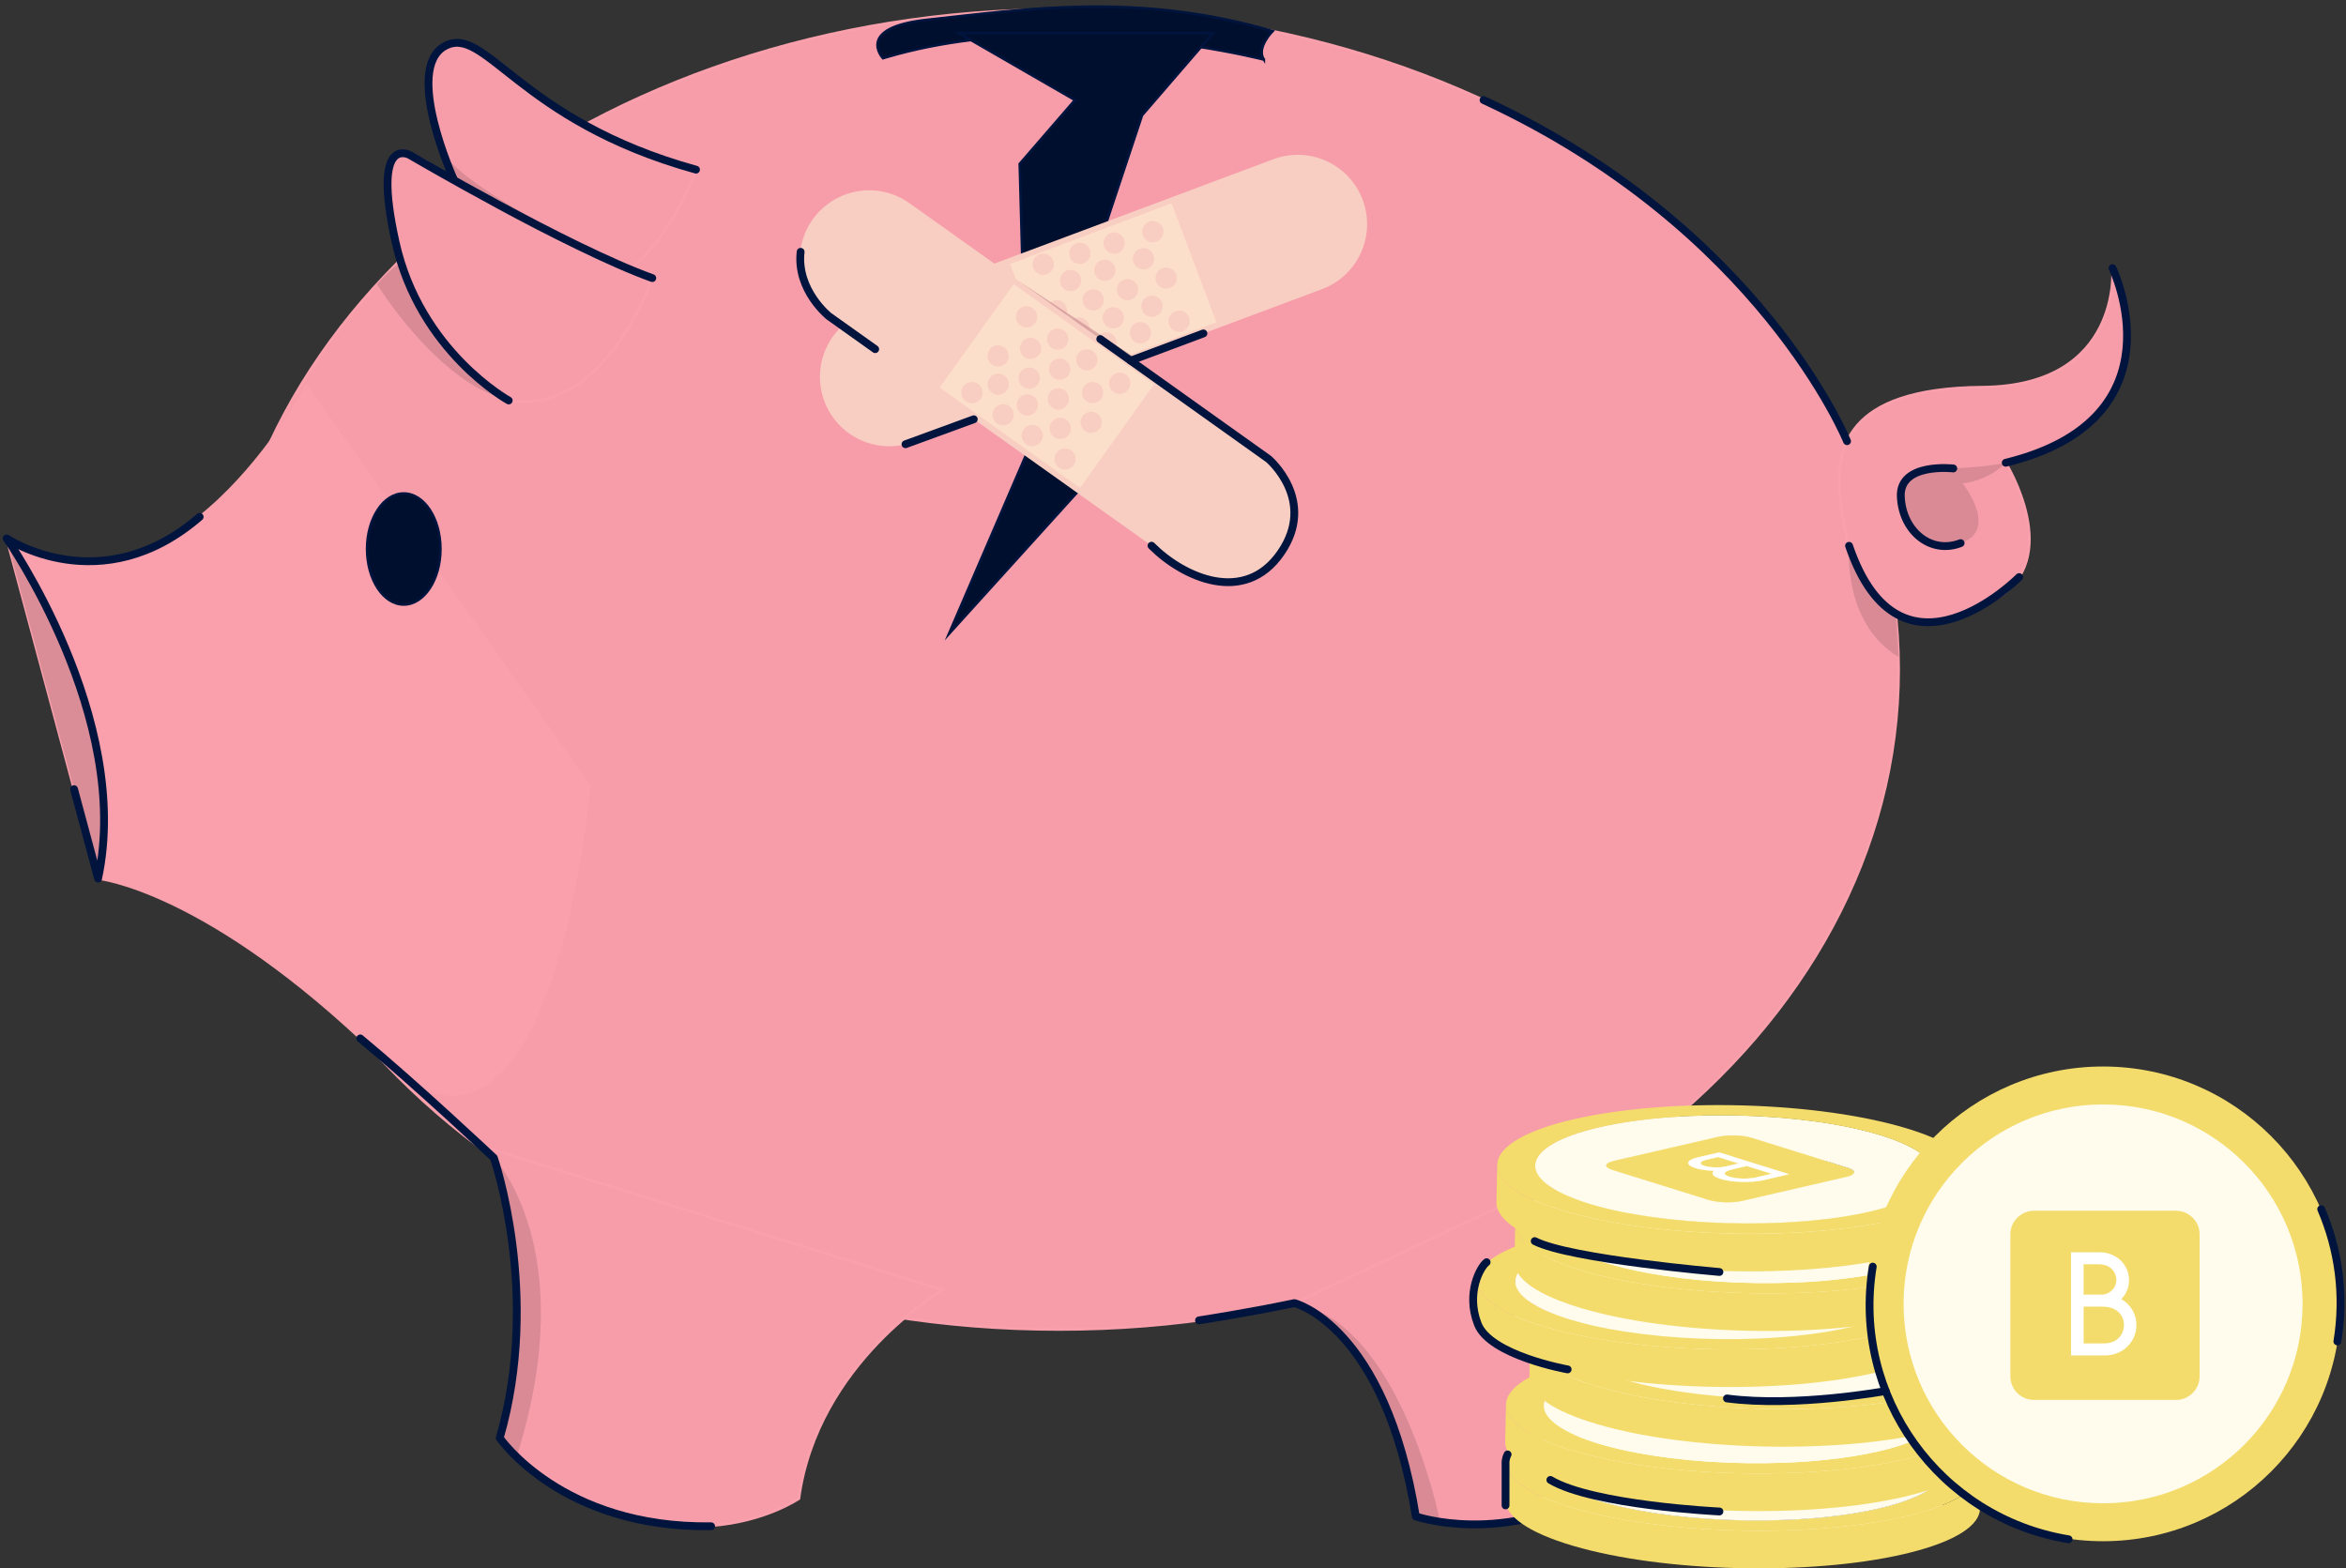 <svg width="353" height="236" viewBox="0 0 353 236" fill="none" xmlns="http://www.w3.org/2000/svg">
<rect x="0" y="0" width="353" height="236" fill="#333333" stroke="none"/>
<path d="M159.322 200.057C89.532 200.057 32.956 155.594 32.956 100.746C32.956 45.898 89.532 1.435 159.322 1.435C229.113 1.435 285.689 45.898 285.689 100.746C285.689 155.594 229.113 200.057 159.322 200.057Z" fill="#F69DA9" stroke="#F9A0AC" stroke-width="0.392" stroke-miterlimit="10"/>
<path d="M46.092 58.099C46.092 58.099 25.968 96.299 1 81.017L14.756 132.204C14.756 132.204 31.058 133.732 57.045 158.946C83.032 184.156 88.636 118.199 88.636 118.199L46.092 58.099Z" fill="#F9A0AC" stroke="#F9A0AC" stroke-width="0.392" stroke-miterlimit="10"/>
<path d="M317.868 40.353C317.868 40.353 319.373 58.088 298.285 58.256C277.197 58.425 276.358 67.96 276.86 74.487C277.362 81.013 280.701 101.138 300.127 90.216C310.837 84.191 301.8 69.637 301.8 69.637C301.8 69.637 327.074 66.624 317.868 40.356V40.353Z" fill="#F69DA9" stroke="#F9A0AC" stroke-width="0.392" stroke-miterlimit="10"/>
<path d="M249.678 170.272C249.678 170.272 243.164 181.084 247.236 196.668C251.308 212.249 252.006 213.879 252.006 213.879C252.006 213.879 240.374 233.647 213.039 228.182C213.039 228.182 210.363 202.717 194.777 196.089L249.682 170.276L249.678 170.272Z" fill="#F69DA9" stroke="#F9A0AC" stroke-width="0.392" stroke-miterlimit="10"/>
<path d="M141.848 194.11C141.848 194.11 123.006 204.982 120.211 225.506C120.211 225.506 100.029 239.402 75.194 216.378C75.194 216.378 82.346 196.959 73.858 172.889L141.848 194.11Z" fill="#F69DA9" stroke="#F9A0AC" stroke-width="0.392" stroke-miterlimit="10"/>
<path d="M104.727 25.524C104.727 25.524 96.866 23.62 87.546 18.551C82.628 15.875 77.835 11.382 72.431 7.868C56.736 -2.33 68.579 41.583 83.122 43.937C97.665 46.291 104.727 25.52 104.727 25.52V25.524Z" fill="#F69DA9" stroke="#F9A0AC" stroke-width="0.392" stroke-miterlimit="10"/>
<path d="M98.147 41.845C98.147 41.845 81.249 36.862 65.459 25.23C49.67 13.599 61.995 57.907 76.538 60.262C91.081 62.616 98.143 41.845 98.143 41.845H98.147Z" fill="#F69DA9" stroke="#F9A0AC" stroke-width="0.392" stroke-miterlimit="10"/>
<path d="M60.752 90.964C57.707 90.964 55.239 87.225 55.239 82.612C55.239 77.999 57.707 74.259 60.752 74.259C63.798 74.259 66.266 77.999 66.266 82.612C66.266 87.225 63.798 90.964 60.752 90.964Z" fill="#000F2E" stroke="#00143D" stroke-width="0.392" stroke-miterlimit="10"/>
<path d="M190.168 8.961C190.168 8.961 185.975 7.868 179.379 6.873C168.144 5.176 149.936 3.766 133.633 8.53C133.249 8.643 132.865 8.757 132.865 8.757C132.865 8.757 128.57 4.154 139.571 2.978C153.965 1.439 171.079 -1.292 191.481 4.683C191.481 4.683 188.973 7.178 190.168 8.965V8.961Z" fill="#000F2E" stroke="#00143D" stroke-width="0.392" stroke-miterlimit="10"/>
<g style="mix-blend-mode:multiply" opacity="0.5">
<path d="M76.542 60.262C76.542 60.262 65.726 54.389 60.431 39.326C60.431 39.326 58.319 40.803 56.736 42.762C56.736 42.762 65.804 57.629 76.538 60.262H76.542Z" fill="#BB7881"/>
</g>
<g style="mix-blend-mode:multiply" opacity="0.5">
<path d="M68.43 27.334C68.43 27.334 78.96 35.299 98.151 41.849C98.151 41.849 71.894 30.225 66.878 23.291L68.43 27.334Z" fill="#BB7881"/>
</g>
<g style="mix-blend-mode:multiply" opacity="0.5">
<path d="M1 81.021C1 81.021 19.988 108.374 14.756 132.208L1 81.021Z" fill="#BB7881"/>
</g>
<g style="mix-blend-mode:multiply" opacity="0.5">
<path d="M74.312 174.229C74.312 174.229 87.492 187.823 77.878 218.741L75.194 216.378C75.194 216.378 82.013 196.485 74.312 174.229Z" fill="#BB7881"/>
</g>
<g style="mix-blend-mode:multiply" opacity="0.5">
<path d="M194.773 196.085C194.773 196.085 208.733 200.057 213.036 228.178C213.036 228.178 214.568 228.55 216.637 228.765C216.637 228.765 210.751 199.046 194.773 196.085Z" fill="#BB7881"/>
</g>
<g style="mix-blend-mode:multiply" opacity="0.5">
<path d="M301.8 69.633C301.8 69.633 298.783 70.451 289.961 70.624C282.848 70.761 286.081 83.407 293.833 82.02C301.585 80.633 295.303 72.724 295.303 72.724C295.303 72.724 299.002 72.496 301.804 69.633H301.8Z" fill="#BB7881"/>
</g>
<g style="mix-blend-mode:multiply" opacity="0.5">
<path d="M284.933 92.108C284.933 92.108 279.587 89.769 278.227 82.129C278.227 82.129 277.15 93.737 285.693 98.865C285.693 98.865 285.438 93.271 285.238 92.272L284.933 92.108Z" fill="#BB7881"/>
</g>
<path d="M30.044 77.773C15.195 90.599 1.004 81.017 1.004 81.017C1.004 81.017 19.937 108.041 14.76 132.204L11.143 118.747" stroke="#00143D" stroke-width="1.176" stroke-linecap="round" stroke-linejoin="round"/>
<path d="M76.542 60.262C76.542 60.262 63.171 52.897 59.518 36.427C55.862 19.961 61.697 23.346 61.697 23.346C61.697 23.346 85.426 37.273 98.147 41.845" stroke="#00143D" stroke-width="1.176" stroke-linecap="round" stroke-linejoin="round"/>
<path d="M68.242 26.907C68.242 26.907 60.768 10.449 66.878 6.97C72.987 3.491 77.957 18.124 104.727 25.528" stroke="#00143D" stroke-width="1.176" stroke-linecap="round" stroke-linejoin="round"/>
<path d="M317.868 40.353C317.868 40.353 328.794 63.039 301.8 69.633" stroke="#00143D" stroke-width="1.176" stroke-linecap="round" stroke-linejoin="round"/>
<path d="M293.907 70.491C293.907 70.491 285.752 69.546 286.014 74.776C286.277 80.007 290.588 83.45 295.012 81.726" stroke="#00143D" stroke-width="1.176" stroke-linecap="round" stroke-linejoin="round"/>
<path d="M107 229.663C84.505 230 75.194 216.378 75.194 216.378C81.449 194.8 74.312 174.229 74.312 174.229C74.312 174.229 62.555 163.165 54.208 156.255" stroke="#00143D" stroke-width="1.176" stroke-linecap="round" stroke-linejoin="round"/>
<path d="M180.414 198.682C180.414 198.682 187.453 197.617 194.773 196.085C194.773 196.085 208.415 199.442 213.036 228.178C213.036 228.178 226.18 232.785 241.315 224.002" stroke="#00143D" stroke-width="1.176" stroke-linecap="round" stroke-linejoin="round"/>
<path d="M303.822 86.835C303.822 86.835 285.991 104.906 278.224 82.129" stroke="#00143D" stroke-width="1.176" stroke-linecap="round" stroke-linejoin="round"/>
<path d="M277.922 66.389C277.922 66.389 264.954 34.362 223.229 15.053" stroke="#00143D" stroke-width="1.176" stroke-linecap="round" stroke-linejoin="round"/>
<path d="M164.201 40.317L164.158 71.775L142.8 95.359L154.616 67.948L153.44 24.662L161.76 15.053L144.285 4.976H182.515L171.839 17.34L164.201 40.317Z" fill="#000F2E" stroke="#00143D" stroke-width="0.392" stroke-miterlimit="10"/>
<path d="M130.159 46.94L191.611 23.959C197.009 21.941 203.023 24.679 205.042 30.075L205.044 30.079C207.063 35.475 204.324 41.487 198.925 43.505L137.473 66.486C132.075 68.504 126.062 65.766 124.042 60.37L124.041 60.366C122.021 54.97 124.76 48.958 130.159 46.94Z" fill="#F9CEC2"/>
<path d="M151.997 39.72L176.289 30.592L183.018 48.488L158.726 57.615L151.997 39.72Z" fill="#FCDFCA"/>
<path d="M167.643 38.194C166.755 38.194 166.036 37.474 166.036 36.587C166.036 35.7 166.755 34.981 167.643 34.981C168.53 34.981 169.249 35.7 169.249 36.587C169.249 37.474 168.53 38.194 167.643 38.194Z" fill="#F9CEC2"/>
<path d="M162.485 39.733C161.598 39.733 160.878 39.014 160.878 38.127C160.878 37.24 161.598 36.521 162.485 36.521C163.372 36.521 164.092 37.24 164.092 38.127C164.092 39.014 163.372 39.733 162.485 39.733Z" fill="#F9CEC2"/>
<path d="M156.971 41.378C156.084 41.378 155.364 40.659 155.364 39.772C155.364 38.885 156.084 38.166 156.971 38.166C157.859 38.166 158.578 38.885 158.578 39.772C158.578 40.659 157.859 41.378 156.971 41.378Z" fill="#F9CEC2"/>
<path d="M173.462 36.458C172.575 36.458 171.855 35.739 171.855 34.852C171.855 33.965 172.575 33.246 173.462 33.246C174.35 33.246 175.069 33.965 175.069 34.852C175.069 35.739 174.35 36.458 173.462 36.458Z" fill="#F9CEC2"/>
<path d="M169.653 45.186C168.765 45.186 168.046 44.467 168.046 43.58C168.046 42.693 168.765 41.974 169.653 41.974C170.54 41.974 171.26 42.693 171.26 43.58C171.26 44.467 170.54 45.186 169.653 45.186Z" fill="#F9CEC2"/>
<path d="M164.496 46.726C163.608 46.726 162.889 46.007 162.889 45.12C162.889 44.233 163.608 43.514 164.496 43.514C165.383 43.514 166.102 44.233 166.102 45.12C166.102 46.007 165.383 46.726 164.496 46.726Z" fill="#F9CEC2"/>
<path d="M158.982 48.372C158.094 48.372 157.375 47.652 157.375 46.765C157.375 45.878 158.094 45.159 158.982 45.159C159.869 45.159 160.588 45.878 160.588 46.765C160.588 47.652 159.869 48.372 158.982 48.372Z" fill="#F9CEC2"/>
<path d="M175.473 43.451C174.585 43.451 173.866 42.732 173.866 41.845C173.866 40.958 174.585 40.238 175.473 40.238C176.36 40.238 177.079 40.958 177.079 41.845C177.079 42.732 176.36 43.451 175.473 43.451Z" fill="#F9CEC2"/>
<path d="M171.601 51.674C170.713 51.674 169.994 50.955 169.994 50.068C169.994 49.181 170.713 48.462 171.601 48.462C172.488 48.462 173.208 49.181 173.208 50.068C173.208 50.955 172.488 51.674 171.601 51.674Z" fill="#F9CEC2"/>
<path d="M166.439 53.214C165.552 53.214 164.833 52.495 164.833 51.607C164.833 50.72 165.552 50.001 166.439 50.001C167.327 50.001 168.046 50.72 168.046 51.607C168.046 52.495 167.327 53.214 166.439 53.214Z" fill="#F9CEC2"/>
<path d="M160.925 54.859C160.038 54.859 159.319 54.14 159.319 53.253C159.319 52.366 160.038 51.647 160.925 51.647C161.813 51.647 162.532 52.366 162.532 53.253C162.532 54.14 161.813 54.859 160.925 54.859Z" fill="#F9CEC2"/>
<path d="M177.416 49.938C176.529 49.938 175.81 49.219 175.81 48.332C175.81 47.445 176.529 46.726 177.416 46.726C178.304 46.726 179.023 47.445 179.023 48.332C179.023 49.219 178.304 49.938 177.416 49.938Z" fill="#F9CEC2"/>
<path d="M167.513 49.429C166.626 49.429 165.906 48.71 165.906 47.823C165.906 46.936 166.626 46.217 167.513 46.217C168.401 46.217 169.12 46.936 169.12 47.823C169.12 48.71 168.401 49.429 167.513 49.429Z" fill="#F9CEC2"/>
<path d="M162.352 50.969C161.465 50.969 160.745 50.25 160.745 49.363C160.745 48.476 161.465 47.757 162.352 47.757C163.239 47.757 163.959 48.476 163.959 49.363C163.959 50.25 163.239 50.969 162.352 50.969Z" fill="#F9CEC2"/>
<path d="M173.333 47.694C172.446 47.694 171.726 46.975 171.726 46.088C171.726 45.2 172.446 44.481 173.333 44.481C174.22 44.481 174.94 45.2 174.94 46.088C174.94 46.975 174.22 47.694 173.333 47.694Z" fill="#F9CEC2"/>
<path d="M166.243 42.279C165.356 42.279 164.637 41.56 164.637 40.673C164.637 39.786 165.356 39.067 166.243 39.067C167.131 39.067 167.85 39.786 167.85 40.673C167.85 41.56 167.131 42.279 166.243 42.279Z" fill="#F9CEC2"/>
<path d="M161.086 43.819C160.199 43.819 159.479 43.1 159.479 42.213C159.479 41.326 160.199 40.607 161.086 40.607C161.974 40.607 162.693 41.326 162.693 42.213C162.693 43.1 161.974 43.819 161.086 43.819Z" fill="#F9CEC2"/>
<path d="M172.059 40.544C171.172 40.544 170.452 39.825 170.452 38.938C170.452 38.051 171.172 37.332 172.059 37.332C172.947 37.332 173.666 38.051 173.666 38.938C173.666 39.825 172.947 40.544 172.059 40.544Z" fill="#F9CEC2"/>
<path d="M136.84 30.573L190.295 68.605C194.991 71.945 196.089 78.459 192.746 83.153L192.744 83.157C189.402 87.851 182.886 88.948 178.19 85.607L124.735 47.575C120.039 44.235 118.942 37.721 122.284 33.027L122.286 33.023C125.628 28.329 132.144 27.232 136.84 30.573Z" fill="#F9CEC2"/>
<path d="M152.52 42.762L173.634 57.845L162.515 73.4L141.401 58.316L152.52 42.762Z" fill="#FCDFCA"/>
<path d="M163.535 55.752C162.648 55.752 161.929 55.033 161.929 54.146C161.929 53.259 162.648 52.54 163.535 52.54C164.423 52.54 165.142 53.259 165.142 54.146C165.142 55.033 164.423 55.752 163.535 55.752Z" fill="#F9CEC2"/>
<path d="M159.154 52.627C158.266 52.627 157.547 51.907 157.547 51.02C157.547 50.133 158.266 49.414 159.154 49.414C160.041 49.414 160.761 50.133 160.761 51.02C160.761 51.907 160.041 52.627 159.154 52.627Z" fill="#F9CEC2"/>
<path d="M154.467 49.285C153.579 49.285 152.86 48.566 152.86 47.678C152.86 46.791 153.579 46.072 154.467 46.072C155.354 46.072 156.074 46.791 156.074 47.678C156.074 48.566 155.354 49.285 154.467 49.285Z" fill="#F9CEC2"/>
<path d="M168.481 59.278C167.594 59.278 166.874 58.559 166.874 57.672C166.874 56.785 167.594 56.066 168.481 56.066C169.368 56.066 170.088 56.785 170.088 57.672C170.088 58.559 169.368 59.278 168.481 59.278Z" fill="#F9CEC2"/>
<path d="M159.248 61.633C158.361 61.633 157.641 60.914 157.641 60.027C157.641 59.14 158.361 58.421 159.248 58.421C160.135 58.421 160.855 59.14 160.855 60.027C160.855 60.914 160.135 61.633 159.248 61.633Z" fill="#F9CEC2"/>
<path d="M154.867 58.507C153.979 58.507 153.26 57.788 153.26 56.901C153.26 56.014 153.979 55.294 154.867 55.294C155.754 55.294 156.473 56.014 156.473 56.901C156.473 57.788 155.754 58.507 154.867 58.507Z" fill="#F9CEC2"/>
<path d="M150.179 55.165C149.292 55.165 148.573 54.446 148.573 53.559C148.573 52.672 149.292 51.953 150.179 51.953C151.067 51.953 151.786 52.672 151.786 53.559C151.786 54.446 151.067 55.165 150.179 55.165Z" fill="#F9CEC2"/>
<path d="M164.194 65.159C163.306 65.159 162.587 64.44 162.587 63.553C162.587 62.666 163.306 61.946 164.194 61.946C165.081 61.946 165.801 62.666 165.801 63.553C165.801 64.44 165.081 65.159 164.194 65.159Z" fill="#F9CEC2"/>
<path d="M155.321 67.149C154.434 67.149 153.714 66.43 153.714 65.543C153.714 64.656 154.434 63.937 155.321 63.937C156.209 63.937 156.928 64.656 156.928 65.543C156.928 66.43 156.209 67.149 155.321 67.149Z" fill="#F9CEC2"/>
<path d="M150.936 64.023C150.048 64.023 149.329 63.303 149.329 62.416C149.329 61.529 150.048 60.81 150.936 60.81C151.823 60.81 152.542 61.529 152.542 62.416C152.542 63.303 151.823 64.023 150.936 64.023Z" fill="#F9CEC2"/>
<path d="M146.253 60.685C145.365 60.685 144.646 59.966 144.646 59.079C144.646 58.192 145.365 57.472 146.253 57.472C147.14 57.472 147.86 58.192 147.86 59.079C147.86 59.966 147.14 60.685 146.253 60.685Z" fill="#F9CEC2"/>
<path d="M160.263 70.675C159.375 70.675 158.656 69.956 158.656 69.069C158.656 68.181 159.375 67.462 160.263 67.462C161.15 67.462 161.869 68.181 161.869 69.069C161.869 69.956 161.15 70.675 160.263 70.675Z" fill="#F9CEC2"/>
<path d="M154.584 62.55C153.697 62.55 152.978 61.831 152.978 60.944C152.978 60.056 153.697 59.337 154.584 59.337C155.472 59.337 156.191 60.056 156.191 60.944C156.191 61.831 155.472 62.55 154.584 62.55Z" fill="#F9CEC2"/>
<path d="M150.203 59.423C149.316 59.423 148.596 58.704 148.596 57.817C148.596 56.93 149.316 56.211 150.203 56.211C151.09 56.211 151.81 56.93 151.81 57.817C151.81 58.704 151.09 59.423 150.203 59.423Z" fill="#F9CEC2"/>
<path d="M159.53 66.072C158.643 66.072 157.923 65.353 157.923 64.466C157.923 63.578 158.643 62.859 159.53 62.859C160.417 62.859 161.137 63.578 161.137 64.466C161.137 65.353 160.417 66.072 159.53 66.072Z" fill="#F9CEC2"/>
<path d="M159.448 57.155C158.56 57.155 157.841 56.436 157.841 55.549C157.841 54.662 158.56 53.943 159.448 53.943C160.335 53.943 161.054 54.662 161.054 55.549C161.054 56.436 160.335 57.155 159.448 57.155Z" fill="#F9CEC2"/>
<path d="M155.066 54.033C154.179 54.033 153.46 53.314 153.46 52.427C153.46 51.54 154.179 50.821 155.066 50.821C155.954 50.821 156.673 51.54 156.673 52.427C156.673 53.314 155.954 54.033 155.066 54.033Z" fill="#F9CEC2"/>
<path d="M164.394 60.681C163.506 60.681 162.787 59.962 162.787 59.075C162.787 58.188 163.506 57.468 164.394 57.468C165.281 57.468 166 58.188 166 59.075C166 59.962 165.281 60.681 164.394 60.681Z" fill="#F9CEC2"/>
<g style="mix-blend-mode:multiply" opacity="0.5">
<path d="M170.123 54.268L170.981 53.947L153.275 42.28L170.123 54.268Z" fill="#BB7881"/>
</g>
<path d="M165.557 51.02L190.882 69.068C190.882 69.068 198.175 75.246 192.743 83.164C187.311 91.081 178.086 86.944 173.266 82.114" stroke="#00143D" stroke-width="1.176" stroke-linecap="round" stroke-linejoin="round"/>
<path d="M146.523 63.09L136.247 66.847" stroke="#00143D" stroke-width="1.176" stroke-linecap="round" stroke-linejoin="round"/>
<path d="M170.123 54.268L181.08 50.17" stroke="#00143D" stroke-width="1.176" stroke-linecap="round" stroke-linejoin="round"/>
<path d="M131.69 52.54L124.73 47.588C124.73 47.588 119.819 43.69 120.47 37.892" stroke="#00143D" stroke-width="1.176" stroke-linecap="round" stroke-linejoin="round"/>
<path d="M289.636 223.52C291.419 224.636 292.254 225.788 292.234 226.904L292.348 221.247C292.367 220.131 291.536 218.983 289.749 217.863C283.013 213.643 265.275 211.473 250.125 213.017C247.052 213.33 244.321 213.773 241.977 214.313C235.832 215.731 232.344 217.831 232.301 220.068L232.188 225.725C232.231 223.484 235.719 221.388 241.864 219.97C244.207 219.43 246.935 218.987 250.011 218.674C265.158 217.13 282.899 219.3 289.636 223.52Z" fill="#F4DC6C"/>
<path d="M232.301 220.072L232.188 225.729C232.164 226.846 232.999 227.997 234.786 229.114C241.523 233.333 259.264 235.504 274.411 233.96C277.483 233.647 280.211 233.204 282.554 232.663C288.699 231.245 292.191 229.145 292.234 226.908L292.348 221.251C292.305 223.492 288.813 225.588 282.668 227.006C280.324 227.547 277.597 227.99 274.524 228.303C259.377 229.847 241.64 227.676 234.9 223.457C233.113 222.337 232.278 221.185 232.301 220.072Z" fill="#FFFCEE"/>
<path d="M226.603 219.951L226.489 225.608C226.442 228.072 229.856 230.603 236.753 232.624C250.313 236.601 272.29 237.126 286.399 233.87C286.692 233.803 286.982 233.733 287.269 233.662C294.323 231.915 297.881 229.506 297.932 227.026L298.046 221.369C297.995 223.849 294.436 226.258 287.382 228.005C287.096 228.076 286.806 228.146 286.512 228.213C272.404 231.468 250.423 230.944 236.867 226.967C229.969 224.946 226.556 222.415 226.603 219.951Z" fill="#F4DC6C"/>
<path d="M237.266 213.314C223.205 216.801 223.029 222.912 236.867 226.971C250.426 230.947 272.404 231.472 286.512 228.217C286.806 228.15 287.096 228.08 287.382 228.009C301.443 224.526 301.62 218.411 287.782 214.352C274.226 210.38 252.245 209.851 238.136 213.107C237.842 213.173 237.552 213.244 237.266 213.314ZM274.524 228.303C259.377 229.847 241.64 227.676 234.899 223.457C229.526 220.092 232.771 216.441 241.977 214.317C244.32 213.777 247.048 213.334 250.124 213.02C265.271 211.477 283.012 213.647 289.749 217.867C295.118 221.232 291.873 224.883 282.667 227.006C280.324 227.547 277.596 227.99 274.524 228.303Z" fill="#F4DC6C"/>
<path d="M241.977 214.317C232.768 216.441 229.527 220.096 234.899 223.457C241.636 227.676 259.377 229.847 274.524 228.303C277.597 227.99 280.324 227.547 282.668 227.006C291.877 224.883 295.118 221.228 289.749 217.867C283.013 213.647 265.275 211.477 250.125 213.021C247.052 213.334 244.321 213.777 241.977 214.317Z" fill="#FFFCEE"/>
<path d="M289.636 214.905C291.423 216.025 292.254 217.173 292.234 218.29L292.348 212.633C292.371 211.516 291.537 210.368 289.75 209.248C283.013 205.029 265.272 202.858 250.125 204.402C247.052 204.715 244.321 205.158 241.977 205.699C235.833 207.117 232.345 209.217 232.302 211.454L232.188 217.111C232.231 214.87 235.719 212.774 241.864 211.356C244.207 210.815 246.939 210.372 250.011 210.059C265.158 208.515 282.895 210.682 289.636 214.905Z" fill="#F4DC6C"/>
<path d="M232.301 211.458L232.188 217.115C232.164 218.231 232.999 219.383 234.786 220.499C241.527 224.719 259.264 226.889 274.411 225.345C277.483 225.032 280.215 224.589 282.558 224.049C288.703 222.631 292.191 220.531 292.234 218.294L292.348 212.637C292.305 214.874 288.817 216.974 282.672 218.392C280.328 218.932 277.597 219.375 274.524 219.688C259.381 221.232 241.644 219.062 234.9 214.842C233.113 213.722 232.282 212.574 232.301 211.458Z" fill="#FFFCEE"/>
<path d="M226.603 211.336L226.49 216.993C226.443 219.457 229.856 221.988 236.753 224.009C250.313 227.986 272.287 228.511 286.399 225.255C286.693 225.188 286.983 225.118 287.269 225.047C294.323 223.3 297.881 220.891 297.932 218.411L298.046 212.754C297.995 215.234 294.437 217.643 287.382 219.39C287.096 219.461 286.806 219.531 286.512 219.598C272.4 222.854 250.427 222.329 236.867 218.352C229.97 216.331 226.556 213.8 226.603 211.336Z" fill="#F4DC6C"/>
<path d="M237.267 204.7C223.205 208.186 223.029 214.298 236.867 218.356C250.426 222.333 272.4 222.858 286.512 219.602C286.806 219.536 287.096 219.465 287.382 219.395C301.444 215.912 301.624 209.797 287.782 205.738C274.226 201.765 252.245 201.237 238.137 204.492C237.843 204.559 237.553 204.629 237.267 204.7ZM274.52 219.688C259.377 221.232 241.64 219.062 234.896 214.842C229.527 211.477 232.768 207.826 241.977 205.703C244.321 205.162 247.052 204.719 250.125 204.406C265.272 202.862 283.009 205.029 289.749 209.252C295.118 212.617 291.877 216.268 282.668 218.392C280.324 218.932 277.593 219.375 274.52 219.688Z" fill="#F4DC6C"/>
<path d="M241.981 205.703C232.772 207.826 229.531 211.481 234.9 214.842C241.64 219.062 259.378 221.232 274.524 219.689C277.597 219.375 280.328 218.932 282.672 218.392C291.881 216.268 295.122 212.613 289.753 209.252C283.017 205.033 265.276 202.862 250.129 204.406C247.056 204.719 244.325 205.162 241.981 205.703Z" fill="#FFFCEE"/>
<path d="M293.273 205.216C293.606 205.428 293.908 205.636 294.178 205.847C294.217 203.963 294.252 202.075 294.292 200.19C294.021 199.979 293.723 199.767 293.386 199.559C286.65 195.34 268.912 193.17 253.766 194.713C250.693 195.027 247.966 195.469 245.622 196.01C241.593 196.939 238.705 198.165 237.181 199.524C237.141 201.409 237.106 203.297 237.067 205.181C238.587 203.818 241.476 202.596 245.508 201.667C247.852 201.126 250.58 200.684 253.652 200.37C268.799 198.827 286.536 200.997 293.273 205.216Z" fill="#F4DC6C"/>
<path d="M237.016 205.224C237.016 205.224 237.047 205.193 237.067 205.181C237.106 203.297 237.141 201.409 237.181 199.524C237.165 199.54 237.149 199.556 237.13 199.567C237.09 201.452 237.055 203.34 237.016 205.224Z" fill="#F4DC6C"/>
<path d="M237.016 205.225C237.055 203.34 237.09 201.452 237.13 199.568C236.934 199.748 236.761 199.932 236.612 200.116C236.573 202 236.538 203.889 236.499 205.773C236.648 205.589 236.82 205.405 237.016 205.225Z" fill="#F4DC6C"/>
<path d="M236.217 206.173C236.299 206.039 236.393 205.906 236.499 205.773C236.538 203.889 236.573 202 236.612 200.116C236.507 200.245 236.413 200.378 236.334 200.512C236.316 201.345 236.278 203.23 236.221 206.169L236.217 206.173Z" fill="#F4DC6C"/>
<path d="M236.216 206.173C236.224 206.141 236.216 206.094 236.216 206.063C236.291 202.039 236.307 201.283 236.326 200.516C236.283 200.586 236.244 200.657 236.209 200.723C236.169 202.608 236.134 204.496 236.095 206.38C236.13 206.31 236.169 206.243 236.209 206.173H236.216Z" fill="#F4DC6C"/>
<path d="M294.178 205.847C295.342 206.764 295.891 207.692 295.871 208.601L295.985 202.944C296 202.039 295.456 201.107 294.292 200.19C294.252 202.074 294.217 203.963 294.178 205.847Z" fill="#F4DC6C"/>
<path d="M235.828 207.422C235.836 207.07 235.926 206.721 236.103 206.38C236.142 204.496 236.177 202.607 236.216 200.723C236.044 201.068 235.95 201.413 235.942 201.765C235.907 203.461 235.864 205.726 235.828 207.422Z" fill="#F4DC6C"/>
<path d="M235.942 201.765L235.828 207.422C235.805 208.539 236.64 209.691 238.427 210.807C245.163 215.026 262.901 217.197 278.047 215.653C281.12 215.34 283.847 214.897 286.191 214.356C292.336 212.938 295.824 210.838 295.867 208.601L295.981 202.944C295.937 205.181 292.45 207.281 286.305 208.699C283.961 209.24 281.234 209.683 278.161 209.996C263.014 211.54 245.277 209.369 238.54 205.15C236.753 204.03 235.919 202.882 235.942 201.765Z" fill="#FFFCEE"/>
<path d="M245.618 196.01C236.408 198.137 233.167 201.789 238.54 205.15C245.277 209.369 263.014 211.539 278.161 209.996C281.233 209.683 283.961 209.24 286.305 208.699C295.514 206.572 298.755 202.921 293.382 199.559C286.645 195.34 268.908 193.17 253.761 194.713C250.689 195.027 247.961 195.469 245.618 196.01Z" fill="#FFFCEE"/>
<path d="M230.24 201.648L230.126 207.305C230.079 209.769 233.493 212.3 240.39 214.321C253.95 218.297 275.927 218.822 290.036 215.567C290.329 215.5 290.619 215.43 290.906 215.359C297.96 213.612 301.518 211.203 301.569 208.723L301.683 203.066C301.632 205.546 298.073 207.955 291.019 209.702C290.733 209.773 290.443 209.843 290.149 209.91C276.041 213.165 254.059 212.64 240.504 208.664C233.606 206.643 230.193 204.112 230.24 201.648Z" fill="#F4DC6C"/>
<path d="M240.903 195.008C226.842 198.49 226.665 204.606 240.503 208.664C254.063 212.641 276.04 213.166 290.149 209.91C290.443 209.843 290.733 209.773 291.019 209.702C305.076 206.22 305.256 200.104 291.418 196.046C277.863 192.073 255.881 191.544 241.773 194.8C241.479 194.866 241.189 194.937 240.903 195.008ZM278.161 209.996C263.014 211.54 245.277 209.369 238.54 205.15C233.167 201.785 236.412 198.134 245.618 196.01C247.961 195.47 250.689 195.027 253.761 194.714C268.908 193.17 286.645 195.341 293.382 199.56C298.755 202.925 295.51 206.576 286.304 208.7C283.961 209.24 281.233 209.683 278.161 209.996Z" fill="#F4DC6C"/>
<path d="M227.991 197.793C228.034 197.66 228.089 197.527 228.155 197.393C228.194 195.509 228.23 193.621 228.269 191.736C228.202 191.87 228.147 192.003 228.104 192.136C228.065 194.02 228.03 195.909 227.991 197.793Z" fill="#F4DC6C"/>
<path d="M227.99 197.793C228.002 197.722 227.99 197.628 227.994 197.558L228.002 197.182L228.01 196.79C228.018 196.457 228.022 196.124 228.03 195.791C228.053 194.573 228.077 193.354 228.104 192.132C228.081 192.206 228.061 192.277 228.045 192.351C228.006 194.236 227.971 196.124 227.932 198.008C227.947 197.934 227.967 197.863 227.99 197.789V197.793Z" fill="#F4DC6C"/>
<path d="M285.329 196.23C287.116 197.35 287.947 198.498 287.927 199.615L288.041 193.958C288.064 192.841 287.23 191.689 285.443 190.573C278.706 186.353 260.965 184.183 245.818 185.727C242.745 186.04 240.018 186.483 237.674 187.023C232.493 188.218 229.202 189.899 228.269 191.736C228.23 193.621 228.194 195.509 228.155 197.393C229.088 195.556 232.38 193.875 237.561 192.68C239.904 192.14 242.632 191.697 245.704 191.384C260.851 189.84 278.588 192.01 285.329 196.23Z" fill="#F4DC6C"/>
<path d="M227.885 198.439C227.885 198.298 227.904 198.157 227.936 198.016C227.975 196.132 228.01 194.243 228.049 192.359C228.018 192.5 228.002 192.641 227.998 192.782C227.963 194.478 227.92 196.743 227.885 198.439Z" fill="#F4DC6C"/>
<path d="M227.994 192.778L227.881 198.435C227.857 199.552 228.692 200.704 230.479 201.82C237.216 206.04 254.953 208.21 270.104 206.666C273.176 206.353 275.904 205.91 278.247 205.37C284.392 203.951 287.88 201.852 287.923 199.615L288.037 193.958C287.994 196.199 284.506 198.294 278.361 199.713C276.017 200.253 273.29 200.696 270.217 201.009C255.07 202.553 237.329 200.383 230.593 196.163C228.806 195.043 227.975 193.895 227.994 192.778Z" fill="#FFFCEE"/>
<path d="M237.67 187.023C228.461 189.147 225.22 192.802 230.593 196.163C237.329 200.382 255.066 202.553 270.217 201.009C273.29 200.696 276.017 200.253 278.361 199.712C287.57 197.589 290.811 193.934 285.442 190.573C278.706 186.353 260.965 184.183 245.818 185.727C242.745 186.04 240.018 186.483 237.674 187.023H237.67Z" fill="#FFFCEE"/>
<path d="M222.292 192.661L222.179 198.318C222.132 200.782 225.545 203.313 232.442 205.334C246.002 209.311 267.98 209.836 282.088 206.58C282.382 206.513 282.672 206.443 282.958 206.372C290.012 204.625 293.57 202.216 293.621 199.736L293.735 194.079C293.684 196.559 290.126 198.968 283.072 200.715C282.785 200.786 282.495 200.856 282.202 200.923C268.093 204.179 246.112 203.654 232.556 199.677C225.659 197.656 222.245 195.125 222.292 192.661Z" fill="#F4DC6C"/>
<path d="M232.955 186.024C218.898 189.507 218.718 195.623 232.556 199.681C246.115 203.658 268.093 204.183 282.201 200.927C282.495 200.86 282.785 200.79 283.071 200.719C297.132 197.233 297.309 191.121 283.471 187.063C269.915 183.09 247.938 182.561 233.825 185.817C233.531 185.883 233.241 185.954 232.955 186.024ZM270.213 201.013C255.066 202.557 237.325 200.386 230.588 196.167C225.219 192.802 228.46 189.151 237.666 187.027C240.009 186.487 242.737 186.044 245.81 185.731C260.956 184.187 278.694 186.357 285.434 190.577C290.803 193.942 287.562 197.593 278.353 199.716C276.009 200.257 273.281 200.7 270.209 201.013" fill="#F4DC6C"/>
<path d="M291.826 188.355C291.866 186.471 291.901 184.583 291.94 182.698C291.697 182.514 291.431 182.33 291.141 182.146C290.804 181.934 290.443 181.731 290.051 181.531C290.012 183.415 289.977 185.303 289.937 187.188C290.325 187.388 290.69 187.591 291.027 187.803C291.321 187.987 291.587 188.171 291.826 188.355Z" fill="#F4DC6C"/>
<path d="M291.827 188.355C291.862 188.383 291.897 188.41 291.928 188.438C291.968 186.553 292.003 184.665 292.042 182.781C292.007 182.753 291.975 182.726 291.94 182.698C291.901 184.583 291.866 186.471 291.827 188.355Z" fill="#F4DC6C"/>
<path d="M292.359 188.798C292.399 186.914 292.434 185.026 292.473 183.141C292.34 183.02 292.199 182.898 292.042 182.777C292.003 184.661 291.968 186.55 291.928 188.434C292.081 188.555 292.226 188.677 292.359 188.798Z" fill="#F4DC6C"/>
<path d="M292.359 188.798C292.457 188.888 292.551 188.982 292.638 189.072C292.677 187.188 292.712 185.3 292.751 183.415C292.665 183.325 292.571 183.231 292.473 183.141C292.434 185.025 292.398 186.914 292.359 188.798Z" fill="#F4DC6C"/>
<path d="M292.873 189.331C292.912 187.447 292.947 185.558 292.987 183.674C292.916 183.588 292.838 183.502 292.755 183.415C292.716 185.3 292.681 187.188 292.642 189.072C292.724 189.159 292.798 189.245 292.873 189.331Z" fill="#F4DC6C"/>
<path d="M292.873 189.331C292.979 189.46 293.073 189.585 293.159 189.715C293.198 187.83 293.233 185.942 293.272 184.058C293.19 183.928 293.092 183.803 292.986 183.674C292.947 185.558 292.912 187.446 292.873 189.331Z" fill="#F4DC6C"/>
<path d="M293.366 190.083C293.406 188.199 293.441 186.31 293.48 184.426C293.421 184.305 293.351 184.179 293.268 184.058C293.229 185.942 293.194 187.83 293.155 189.715C293.237 189.836 293.308 189.962 293.366 190.083Z" fill="#F4DC6C"/>
<path d="M289.941 187.188C289.981 185.304 290.016 183.415 290.055 181.531C282.644 177.719 265.91 175.835 251.52 177.3C248.447 177.613 245.72 178.056 243.376 178.597C238.195 179.792 234.904 181.472 233.971 183.31C233.932 185.194 233.896 187.082 233.857 188.967C234.79 187.129 238.082 185.449 243.263 184.254C245.606 183.713 248.334 183.27 251.406 182.957C265.797 181.492 282.527 183.376 289.941 187.188Z" fill="#F4DC6C"/>
<path d="M233.814 189.053C233.826 189.025 233.841 188.994 233.857 188.967C233.896 187.082 233.932 185.194 233.971 183.31C233.955 183.337 233.943 183.368 233.928 183.396C233.889 185.28 233.853 187.169 233.814 189.053Z" fill="#F4DC6C"/>
<path d="M293.367 190.083C293.41 190.173 293.449 190.263 293.48 190.353C293.519 188.469 293.555 186.581 293.594 184.696C293.562 184.606 293.523 184.516 293.48 184.426C293.457 185.515 293.437 186.604 293.414 187.693C293.406 188.093 293.398 188.489 293.39 188.888L293.378 189.507V189.805C293.37 189.887 293.351 190.001 293.367 190.083Z" fill="#F4DC6C"/>
<path d="M233.814 189.053C233.822 189.025 233.814 188.986 233.814 188.959L233.822 188.657L233.83 188.261C233.861 186.639 233.892 185.018 233.928 183.396C233.845 183.572 233.787 183.748 233.747 183.928C233.708 185.813 233.673 187.701 233.634 189.585C233.673 189.405 233.732 189.229 233.814 189.053Z" fill="#F4DC6C"/>
<path d="M293.48 190.353C293.582 190.631 293.629 190.914 293.625 191.188L293.739 185.531C293.743 185.253 293.696 184.974 293.594 184.696C293.574 185.64 293.555 186.581 293.539 187.525C293.531 187.893 293.523 188.261 293.515 188.63L293.496 189.691C293.492 189.891 293.449 190.157 293.484 190.353H293.48Z" fill="#F4DC6C"/>
<path d="M233.583 190.009C233.583 189.868 233.602 189.727 233.634 189.586C233.673 187.701 233.708 185.813 233.747 183.929C233.716 184.07 233.7 184.211 233.696 184.352C233.661 186.048 233.618 188.312 233.583 190.009Z" fill="#F4DC6C"/>
<path d="M233.697 184.356L233.583 190.013C233.559 191.129 234.394 192.281 236.181 193.397C242.918 197.617 260.655 199.787 275.806 198.244C278.878 197.93 281.606 197.487 283.949 196.947C290.094 195.529 293.586 193.429 293.629 191.192L293.743 185.535C293.7 187.776 290.208 189.872 284.063 191.29C281.719 191.83 278.992 192.273 275.919 192.587C260.773 194.13 243.031 191.96 236.295 187.74C234.508 186.62 233.677 185.472 233.697 184.356Z" fill="#FFFCEE"/>
<path d="M227.994 184.234L227.881 189.891C227.834 192.355 231.247 194.886 238.141 196.908C251.7 200.884 273.682 201.409 287.786 198.154C288.08 198.087 288.37 198.016 288.656 197.946C295.71 196.199 299.269 193.789 299.32 191.309L299.433 185.652C299.382 188.132 295.824 190.542 288.77 192.289C288.484 192.359 288.194 192.43 287.9 192.496C273.791 195.752 251.81 195.227 238.254 191.251C231.357 189.229 227.943 186.698 227.994 184.234Z" fill="#F4DC6C"/>
<path d="M238.658 177.598C224.597 181.08 224.42 187.196 238.258 191.254C251.818 195.231 273.799 195.756 287.904 192.5C288.198 192.434 288.488 192.363 288.774 192.293C302.835 188.806 303.011 182.694 289.173 178.636C275.618 174.663 253.64 174.134 239.528 177.39C239.234 177.457 238.944 177.527 238.658 177.598ZM275.916 192.586C260.769 194.13 243.028 191.96 236.291 187.74C230.922 184.375 234.163 180.724 243.372 178.601C245.716 178.06 248.444 177.617 251.516 177.304C266.663 175.76 284.4 177.931 291.141 182.15C296.51 185.515 293.265 189.166 284.059 191.29C281.716 191.83 278.988 192.273 275.916 192.586Z" fill="#F4DC6C"/>
<path d="M243.372 178.597C234.163 180.72 230.922 184.375 236.291 187.737C243.028 191.956 260.765 194.126 275.915 192.583C278.988 192.269 281.716 191.827 284.059 191.286C293.269 189.163 296.514 185.507 291.141 182.146C284.404 177.927 266.663 175.757 251.516 177.3C248.444 177.613 245.716 178.056 243.372 178.597Z" fill="#FFFCEE"/>
<path d="M282.966 176.528C287.88 178.06 290.494 179.905 290.859 181.727C290.898 179.842 290.933 177.954 290.972 176.07C290.608 174.248 287.99 172.403 283.08 170.871C271.852 167.369 252.86 166.809 240.669 169.621C235.688 170.769 232.611 172.305 231.483 173.958C231.475 174.401 231.463 174.84 231.455 175.282C231.428 176.728 231.396 178.17 231.369 179.615C232.498 177.962 235.574 176.426 240.555 175.278C252.747 172.466 271.738 173.026 282.966 176.528Z" fill="#F4DC6C"/>
<path d="M258.696 176.665C258.735 174.781 258.77 172.893 258.809 171.008C258.719 171.024 258.629 171.043 258.543 171.063L258.429 176.72C258.515 176.7 258.601 176.681 258.696 176.665Z" fill="#FFFCEE"/>
<path d="M258.696 176.665C260.142 176.395 262.207 176.477 263.457 176.869L263.571 171.212C262.321 170.82 260.255 170.738 258.809 171.008C258.77 172.892 258.735 174.781 258.696 176.665Z" fill="#FFFCEE"/>
<path d="M242.836 174.691L242.726 180.344L258.429 176.72L258.543 171.063L242.836 174.691Z" fill="#FFFCEE"/>
<path d="M255.603 174.123L255.49 179.78L258.582 179.067L258.692 173.41L255.603 174.123Z" fill="#F4DC6C"/>
<path d="M256.83 174.507L256.717 180.164L258.417 179.768L258.531 174.115L256.83 174.507Z" fill="white"/>
<path d="M263.571 171.212L263.457 176.869L277.926 181.382L278.036 175.725L263.571 171.212Z" fill="#FFFCEE"/>
<path d="M258.692 173.41L258.582 179.067L269.097 182.35L269.21 176.693L258.692 173.41Z" fill="#F4DC6C"/>
<path d="M258.531 174.115L258.417 179.768L261.509 180.736L261.623 175.079L258.531 174.115Z" fill="white"/>
<path d="M254.028 174.934L253.915 180.591C254.001 180.285 254.526 180.003 255.38 179.807C255.416 179.799 255.455 179.791 255.49 179.784L255.604 174.127C255.565 174.134 255.529 174.142 255.494 174.15C254.644 174.346 254.114 174.628 254.028 174.934Z" fill="#F4DC6C"/>
<path d="M255.89 175.012L255.776 180.669C255.776 180.497 256.05 180.316 256.716 180.164L256.83 174.507C256.164 174.659 255.893 174.84 255.89 175.012Z" fill="white"/>
<path d="M254.024 174.988L253.91 180.645C253.91 180.645 253.91 180.61 253.918 180.591L254.032 174.934C254.032 174.934 254.028 174.969 254.024 174.988Z" fill="#F4DC6C"/>
<path d="M255.776 180.665C255.776 180.818 255.98 180.963 256.305 181.076L256.419 175.419C256.094 175.302 255.886 175.157 255.89 175.008C255.855 176.704 255.811 178.969 255.776 180.665Z" fill="#F4DC6C"/>
<path d="M259.448 175.58L259.334 181.237L261.509 180.736L261.623 175.079L259.448 175.58Z" fill="#F4DC6C"/>
<path d="M241.691 175.372L241.578 181.029C241.582 180.771 241.97 180.52 242.726 180.348L242.84 174.691C242.083 174.867 241.699 175.114 241.691 175.372Z" fill="#FFFCEE"/>
<path d="M256.305 181.08C257.038 181.331 258.347 181.401 259.334 181.237L259.448 175.58C258.46 175.744 257.152 175.674 256.419 175.423C256.383 177.119 256.34 179.384 256.305 181.08Z" fill="#F4DC6C"/>
<path d="M256.419 175.424C257.152 175.674 258.461 175.745 259.448 175.58L261.623 175.079L258.531 174.115L256.83 174.507C255.576 174.797 255.721 175.177 256.419 175.424Z" fill="#F4DC6C"/>
<path d="M260.796 175.933L260.686 181.59L262.736 181.116L262.85 175.459L260.796 175.933Z" fill="white"/>
<path d="M290.863 181.727C290.894 181.891 290.91 182.052 290.906 182.216L291.019 176.559C291.019 176.395 291.008 176.234 290.976 176.07C290.957 177.014 290.937 177.954 290.921 178.898L290.913 179.27L290.898 180.007L290.882 180.724L290.87 181.405C290.87 181.503 290.855 181.633 290.863 181.731V181.727Z" fill="#F4DC6C"/>
<path d="M231.369 179.619C231.381 179.576 231.369 179.513 231.369 179.47L231.377 178.992V178.824C231.385 178.597 231.389 178.369 231.392 178.142C231.4 177.707 231.408 177.268 231.42 176.834C231.439 175.878 231.459 174.918 231.479 173.962C231.161 174.424 230.997 174.898 230.989 175.376L230.875 181.033C230.883 180.555 231.048 180.085 231.365 179.619H231.369Z" fill="#F4DC6C"/>
<path d="M277.926 181.382C278.561 181.582 278.874 181.821 278.867 182.056L278.98 176.399C278.984 176.164 278.675 175.921 278.04 175.725C278.004 177.421 277.961 179.686 277.926 181.382Z" fill="#FFFCEE"/>
<path d="M254.024 174.989L253.911 180.646C253.907 180.908 254.228 181.167 254.828 181.378C255.435 181.598 256.305 181.754 257.285 181.817L257.399 176.16C256.419 176.097 255.549 175.941 254.941 175.721C254.342 175.51 254.02 175.251 254.024 174.989Z" fill="white"/>
<path d="M257.398 176.16L257.285 181.817C257.457 181.829 257.634 181.836 257.806 181.84L257.92 176.183C257.743 176.183 257.571 176.171 257.398 176.16Z" fill="white"/>
<path d="M241.691 175.372L241.578 181.03C241.574 181.265 241.883 181.507 242.518 181.703L242.632 176.046C241.997 175.847 241.687 175.608 241.691 175.372Z" fill="#F4DC6C"/>
<path d="M262.85 175.459L262.736 181.116L266.483 182.287L266.596 176.63L262.85 175.459Z" fill="white"/>
<path d="M259.53 176.571L259.417 182.228C259.421 182.024 259.769 181.801 260.683 181.59L260.796 175.932C259.879 176.144 259.534 176.367 259.53 176.571Z" fill="white"/>
<path d="M257.685 176.548L257.571 182.205C257.571 182.205 257.571 182.177 257.571 182.162C257.591 182.052 257.669 181.942 257.802 181.837L257.916 176.18C257.783 176.285 257.704 176.395 257.685 176.505C257.685 176.52 257.685 176.532 257.685 176.548Z" fill="#F4DC6C"/>
<path d="M278.866 182.056L278.98 176.399C278.976 176.658 278.588 176.904 277.832 177.081L277.718 182.738C278.475 182.561 278.862 182.315 278.866 182.056Z" fill="#F4DC6C"/>
<path d="M264.339 177.151L264.229 182.804L266.483 182.287L266.596 176.63L264.339 177.151Z" fill="#F4DC6C"/>
<path d="M257.685 176.548L257.571 182.205C257.563 182.51 257.987 182.812 258.755 183.047L258.868 177.39C258.1 177.155 257.681 176.857 257.685 176.548Z" fill="white"/>
<path d="M265.569 177.531L265.456 183.188L269.097 182.35L269.21 176.693L265.569 177.531Z" fill="white"/>
<path d="M259.53 176.571L259.417 182.228C259.417 182.42 259.719 182.596 260.138 182.73C261.047 183.012 262.701 183.161 264.229 182.808L264.343 177.151C262.815 177.503 261.161 177.359 260.252 177.073C259.832 176.943 259.527 176.767 259.53 176.571Z" fill="#F4DC6C"/>
<path d="M258.868 177.39L258.755 183.047C259.582 183.313 260.765 183.478 262.035 183.505C263.246 183.529 264.425 183.427 265.331 183.219C265.374 183.208 265.417 183.2 265.456 183.188L265.57 177.531C265.527 177.543 265.487 177.551 265.444 177.562C264.539 177.77 263.359 177.876 262.148 177.848C260.883 177.821 259.699 177.656 258.868 177.39Z" fill="white"/>
<path d="M242.632 176.046L242.518 181.703L256.987 186.216L257.097 180.559L242.632 176.046Z" fill="#F4DC6C"/>
<path d="M262.125 180.708L262.015 186.361L277.718 182.738L277.832 177.081L262.125 180.708Z" fill="#F4DC6C"/>
<path d="M257.097 180.559L256.983 186.216C258.316 186.632 260.565 186.698 262.011 186.365L262.125 180.708C260.679 181.041 258.429 180.975 257.097 180.559Z" fill="#F4DC6C"/>
<path d="M230.989 175.372L230.875 181.03C230.836 183.008 233.461 185.045 238.811 186.718C250.043 190.22 269.034 190.78 281.222 187.968C287.602 186.495 290.859 184.391 290.902 182.217L291.015 176.56C290.972 178.734 287.716 180.838 281.335 182.311C269.144 185.123 250.156 184.563 238.924 181.061C233.571 179.392 230.949 177.355 230.989 175.372Z" fill="#FFFCEE"/>
<path d="M240.668 169.621C228.476 172.434 227.7 177.558 238.928 181.061C250.156 184.563 269.151 185.123 281.339 182.311C293.531 179.498 294.311 174.373 283.079 170.871C271.848 167.369 252.86 166.809 240.668 169.621ZM257.1 180.555L242.636 176.042C241.303 175.627 241.397 175.02 242.843 174.687L258.547 171.063C259.993 170.73 262.242 170.797 263.575 171.212L278.039 175.725C279.372 176.14 279.282 176.748 277.832 177.081L262.129 180.704C260.682 181.037 258.433 180.971 257.1 180.555Z" fill="#FFFCEE"/>
<path d="M236.8 168.419C222.292 171.768 221.363 177.864 234.731 182.032C248.098 186.205 270.695 186.867 285.207 183.521C299.719 180.171 300.648 174.076 287.276 169.907C273.912 165.739 251.312 165.073 236.8 168.423V168.419ZM281.339 182.314C269.147 185.127 250.16 184.567 238.928 181.065C227.7 177.562 228.476 172.438 240.668 169.625C252.86 166.812 271.851 167.373 283.079 170.875C294.311 174.377 293.531 179.502 281.339 182.314Z" fill="#F4DC6C"/>
<path d="M260.251 177.073C259.385 176.802 259.017 176.344 260.796 175.933L262.846 175.459L266.592 176.626L264.339 177.147C262.81 177.5 261.157 177.355 260.247 177.069L260.251 177.073Z" fill="#F4DC6C"/>
<path d="M242.836 174.691C241.39 175.024 241.3 175.631 242.628 176.046L257.097 180.559C258.429 180.975 260.679 181.041 262.125 180.708L277.828 177.084C279.274 176.751 279.368 176.144 278.036 175.729L263.567 171.216C262.235 170.801 259.985 170.734 258.539 171.067L242.836 174.691ZM262.144 177.848C260.879 177.821 259.695 177.656 258.864 177.39C258.061 177.143 257.638 176.826 257.685 176.505C257.704 176.395 257.783 176.285 257.916 176.179C257.74 176.179 257.567 176.168 257.395 176.156C256.415 176.093 255.545 175.937 254.937 175.717C254.295 175.49 253.97 175.212 254.024 174.93C254.111 174.624 254.636 174.342 255.49 174.146C255.525 174.138 255.565 174.131 255.6 174.123L258.688 173.41L269.206 176.693L265.566 177.535C265.523 177.547 265.483 177.554 265.44 177.566C264.535 177.774 263.355 177.88 262.144 177.852" fill="#F4DC6C"/>
<path d="M258.868 177.39C259.695 177.656 260.878 177.821 262.148 177.848C263.359 177.872 264.539 177.77 265.444 177.562C265.487 177.551 265.53 177.543 265.569 177.531L269.21 176.689L258.692 173.406L255.604 174.119C255.564 174.127 255.529 174.134 255.494 174.142C254.643 174.338 254.114 174.62 254.028 174.926C253.973 175.208 254.295 175.486 254.941 175.713C255.549 175.933 256.419 176.089 257.398 176.152C257.571 176.164 257.747 176.172 257.92 176.175C257.786 176.281 257.708 176.391 257.688 176.501C257.637 176.822 258.065 177.143 258.868 177.386V177.39ZM264.347 177.147C262.814 177.5 261.161 177.355 260.251 177.073C259.342 176.791 259.017 176.344 260.796 175.933L262.846 175.459L266.592 176.626L264.343 177.143L264.347 177.147ZM258.527 174.107L261.619 175.071L259.444 175.572C258.457 175.737 257.148 175.666 256.415 175.415C255.717 175.169 255.576 174.789 256.826 174.499L258.527 174.107Z" fill="white"/>
<path d="M225.283 175.263L225.169 180.92C225.122 183.274 228.245 185.699 234.618 187.689C247.985 191.862 270.582 192.524 285.094 189.178C292.689 187.427 296.561 184.92 296.615 182.334L296.729 176.677C296.678 179.263 292.802 181.77 285.207 183.521C270.699 186.871 248.099 186.205 234.731 182.032C228.359 180.046 225.236 177.621 225.283 175.263Z" fill="#F4DC6C"/>
<path d="M316.449 231.915C296.717 231.915 280.72 215.924 280.72 196.199C280.72 176.473 296.717 160.482 316.449 160.482C336.182 160.482 352.178 176.473 352.178 196.199C352.178 215.924 336.182 231.915 316.449 231.915Z" fill="#F4DC6C"/>
<path d="M316.449 226.207C299.87 226.207 286.43 212.772 286.43 196.198C286.43 179.625 299.87 166.189 316.449 166.189C333.028 166.189 346.468 179.625 346.468 196.198C346.468 212.772 333.028 226.207 316.449 226.207Z" fill="#FFFCEE"/>
<path d="M327.413 182.19H306.055C304.09 182.19 302.497 183.783 302.497 185.747V207.098C302.497 209.063 304.09 210.656 306.055 210.656H327.413C329.379 210.656 330.972 209.063 330.972 207.098V185.747C330.972 183.783 329.379 182.19 327.413 182.19Z" fill="#F4DC6C"/>
<path fill-rule="evenodd" clip-rule="evenodd" d="M320.168 196.226C319.874 195.936 319.541 195.685 319.172 195.485C319.298 195.364 319.415 195.235 319.525 195.097C320.129 194.31 320.419 193.338 320.344 192.363C320.281 191.344 319.835 190.381 319.086 189.652C318.216 188.841 317.04 188.406 315.829 188.441H311.628V203.963H316.578C317.871 204.01 319.125 203.544 320.046 202.678C320.971 201.812 321.481 200.617 321.461 199.379C321.477 198.208 321.01 197.076 320.164 196.23L320.168 196.226ZM315.829 190.247C317.534 190.247 318.373 191.368 318.451 192.48C318.51 193.628 317.656 194.631 316.476 194.807H313.517V190.243H315.829V190.247ZM313.517 202.149H316.582C318.659 202.149 319.588 200.711 319.588 199.375C319.588 198.098 318.733 196.617 316.312 196.617H313.521V202.149H313.517Z" fill="white"/>
<path d="M311.257 231.625C291.783 228.429 278.592 210.059 281.79 190.596" stroke="#00143D" stroke-width="1.176" stroke-linecap="round" stroke-linejoin="round"/>
<path d="M349.266 181.95C351.88 188.007 352.848 194.862 351.7 201.855" stroke="#00143D" stroke-width="1.176" stroke-linecap="round" stroke-linejoin="round"/>
<path d="M226.54 226.525V220.237C226.54 220.237 226.454 219.645 226.85 218.854" stroke="#00143D" stroke-width="1.176" stroke-linecap="round" stroke-linejoin="round"/>
<path d="M235.883 206.059C235.883 206.059 224.209 203.983 222.363 199.242C220.517 194.502 222.802 190.569 223.691 189.934" stroke="#00143D" stroke-width="1.176" stroke-linecap="round" stroke-linejoin="round"/>
<path d="M258.719 227.441C258.719 227.441 239.716 226.525 233.281 222.693" stroke="#00143D" stroke-width="1.176" stroke-linecap="round" stroke-linejoin="round"/>
<path d="M283.738 209.315C283.738 209.315 270.205 211.798 259.855 210.431" stroke="#00143D" stroke-width="1.176" stroke-linecap="round" stroke-linejoin="round"/>
<path d="M258.719 191.403C258.719 191.403 236.256 189.487 230.926 186.753" stroke="#00143D" stroke-width="1.176" stroke-linecap="round" stroke-linejoin="round"/>
</svg>
